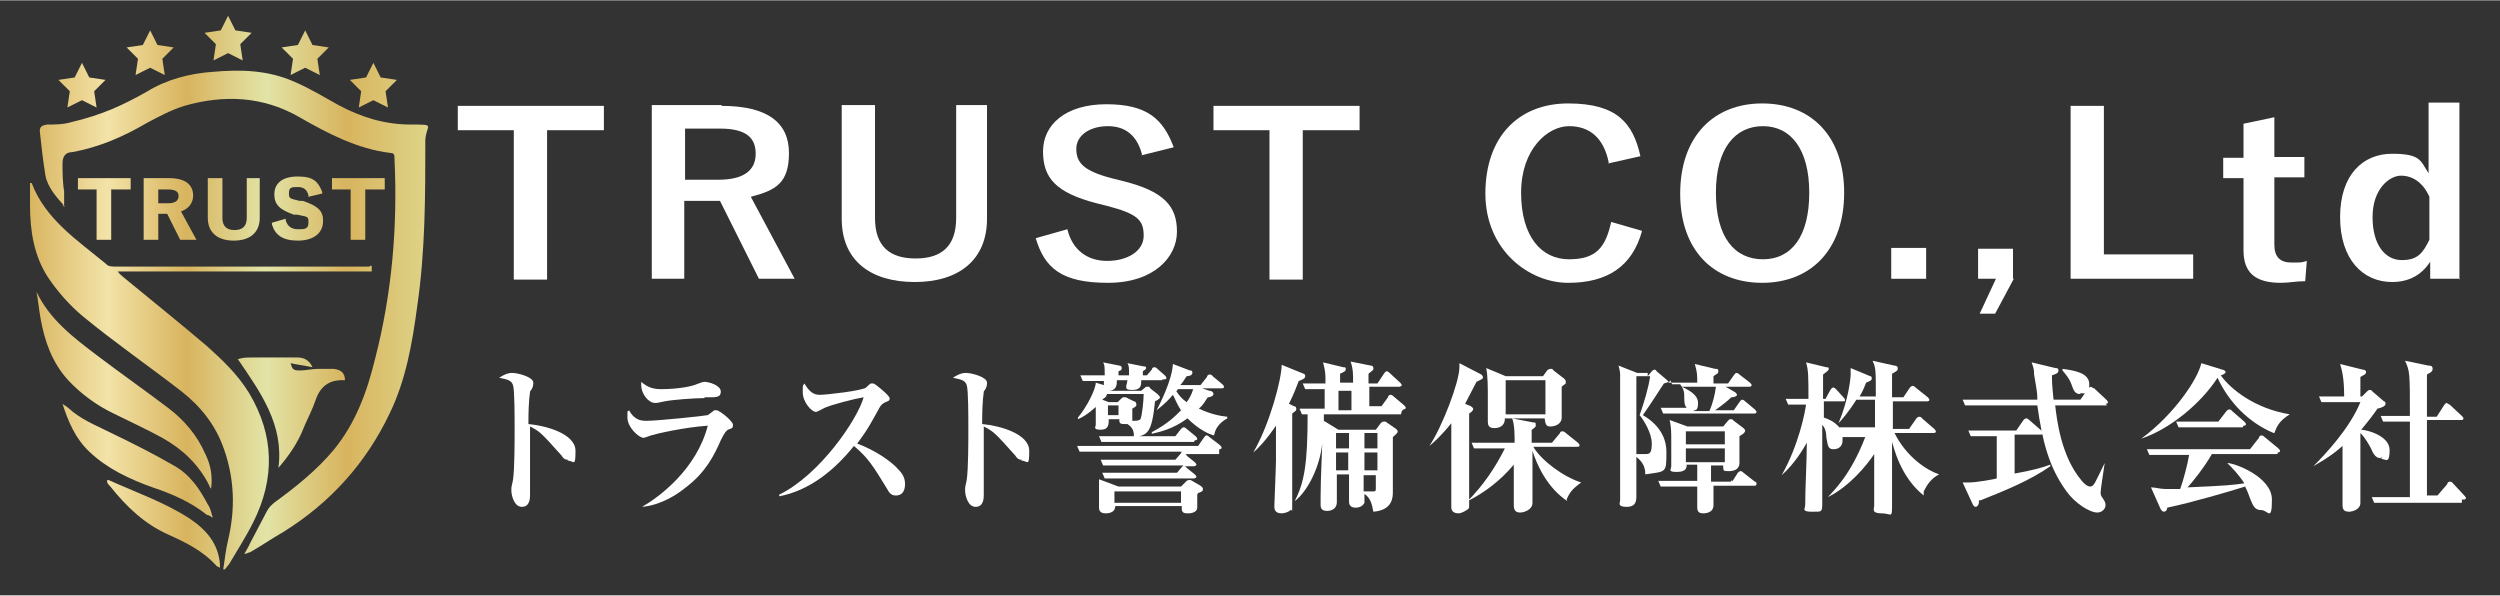 <?xml version="1.0" encoding="UTF-8"?> <svg xmlns="http://www.w3.org/2000/svg" xmlns:xlink="http://www.w3.org/1999/xlink" id="_レイヤー_1" width="108.7mm" height="25.9mm" version="1.1" viewBox="0 0 308 73.3"><rect x="0" y="0" width="308" height="73.3" fill="#333333" stroke="none"/><defs><style> .st0 { fill: #fff; } .st1 { fill: url(#_名称未設定グラデーション); } </style><linearGradient id="_名称未設定グラデーション" data-name="名称未設定グラデーション" x1="3.4" y1="32.3" x2="52.4" y2="32.3" gradientTransform="translate(0 68.3) scale(1 -1)" gradientUnits="userSpaceOnUse"><stop offset="0" stop-color="#d8b45e"></stop><stop offset=".2" stop-color="#f3e3a8"></stop><stop offset=".4" stop-color="#d8b45e"></stop><stop offset=".6" stop-color="#e2e4a7"></stop><stop offset=".8" stop-color="#d8b45e"></stop><stop offset="1" stop-color="#ded387"></stop></linearGradient></defs><g><g><path class="st0" d="M74.4,16h-7v18.4h-4.1V16h-6.9v-3h18s0,3,0,3Z"></path><path class="st0" d="M88.9,13c5.7,0,8.3,2.1,8.3,5.8s-1.6,4.6-4.7,5.4l5.4,10.1h-4.4l-4.8-9.6h-4.4v9.6h-4V12.9h8.6ZM84.4,22.1h4.1c3.2,0,4.6-1.2,4.6-3.2s-1.2-3.1-4.4-3.1h-4.3s0,6.3,0,6.3Z"></path><path class="st0" d="M121.6,26.9c0,5.1-3.5,7.8-8.9,7.8s-9-2.6-9-7.8v-14h4.1v13.9c0,3.5,1.8,5,5,5s5-1.5,5-5v-13.9h3.8v14Z"></path><path class="st0" d="M140.7,19c-.6-2.3-2-3.5-4.2-3.5s-3.9,1.1-3.9,2.8.9,2.7,4.3,3.6l1.2.3c5.4,1.3,6.9,3.2,6.9,6.3s-2.8,6.3-8.5,6.3-7.8-1.8-8.9-5.5l3.9-1.1c.6,2.5,2.4,3.9,4.9,3.9s4.5-1.2,4.5-3.1-.7-2.7-4.6-3.7l-1.2-.3c-5-1.3-6.6-3.1-6.6-6.4s2.8-5.8,7.8-5.8,7,1.8,8.3,5.3l-4,1h0Z"></path><path class="st0" d="M167.5,16h-7v18.4h-4.1V16h-6.9v-3h18s0,3,0,3Z"></path><path class="st0" d="M198.2,20c-.6-3-2.3-4.5-4.9-4.5s-5.9,2.8-5.9,8.2,2.5,8.2,5.9,8.2,4.5-1.5,5.2-4.6l3.8,1.1c-1.2,4.4-4.3,6.4-9.1,6.4s-10.2-4-10.2-11,4.1-11.1,10.2-11.1,8,2.5,8.9,6.5l-4,.9h0Z"></path><path class="st0" d="M227.2,23.7c0,7-4.1,11.1-10.1,11.1s-10.1-4-10.1-11,4.1-11.1,10.1-11.1,10.1,4,10.1,11ZM211.4,23.7c0,5.5,2.3,8.2,5.8,8.2s5.7-2.8,5.7-8.2-2.3-8.2-5.7-8.2-5.8,2.7-5.8,8.2Z"></path><path class="st0" d="M237.3,34.3h-4.3v-3.8h4.3v3.8Z"></path><path class="st0" d="M248.1,34.3l-2.3,4.3h-1.9l2-4.3h-2.2v-3.7h4.3v3.7h0Z"></path><path class="st0" d="M259.2,31.3h11v3h-15.1V13h4.1v18.4Z"></path><path class="st0" d="M280.2,19.3h3.7v2.5h-3.7v8.3c0,1.5.7,2.2,2.1,2.2s1.2,0,1.9-.2l-.2,2.5c-1.1,0-2,.2-3,.2-3.1,0-4.6-1.2-4.6-4v-8.9h-2.5v-2.5h2.5v-4.2l3.8-.8v4.9h0Z"></path><path class="st0" d="M303.1,34.3h-3.7v-2.1c-1.1,1.7-2.7,2.5-4.7,2.5-3.6,0-6.4-2.8-6.4-8s2.8-7.8,6.4-7.8,3.5.9,4.5,2.4v-8.7h3.8v21.8h0ZM299.3,24.2c-.8-1.8-2.1-2.6-3.5-2.6s-3.5,1.6-3.5,5.1,1.6,5.3,3.6,5.3,2.6-.9,3.4-2.5v-5.3Z"></path></g><g><path class="st0" d="M70,56.6c-.2,0-.5,0-.8-.5-2.5-2.8-2.7-3-3.9-3.6v5.2c0,.5,0,2.8,0,3.2s0,1.5-1,1.5-1.3-1.5-1.3-2,0-.4.2-1.3c.2-1.4.2-4.7.2-6.3s0-4.8-.2-5.4c-.2-.6-.7-.7-1.7-.9.3-.2.9-.6,1.6-.6s2.6.5,2.6,1.2-.3.9-.4,1.1c0,.4-.2.7-.2,4,2.2.2,5.8,1.2,5.8,3.3s-.2,1.2-1,1.2h0Z"></path><path class="st0" d="M89.8,52.8c-.4.3-.5.4-1,1.4-.8,1.8-1.8,3.9-4.3,5.8-1.1.9-3.1,2.2-5.4,2.4h0c2.1-1.2,6.7-4.6,8.1-10-2.9.2-6.4,1-7,1.2,0,0-.8.3-.9.3-.6,0-2-1.3-2-2.5s0-.6.2-.9c.7,1.3,1.6,1.3,2.2,1.3,1.3,0,7.1-.6,7.5-.7,0,0,.7-.5.8-.6h.3c.3,0,2,1.3,2,1.8s-.2.4-.6.6h0ZM86.8,49c-1.2,0-3.9.2-4.9.4-.9.2-1,.2-1.2.2-.8,0-1.7-1.1-1.7-2.2s0-.2,0-.4c.9.8,1.7.9,2.5.9,2.2,0,3.9-.4,4.3-.6.5-.2.8-.3,1-.3.5,0,2,.4,2,1.2s-.7.7-2,.7h0Z"></path><path class="st0" d="M110.3,61c-.5,0-.8-.4-1-.8-1.7-2.8-2.4-3.9-4.1-5.3-2.4,3-5.5,5.5-9.2,6.2v-.2c5.1-2.5,9.7-9.4,10.4-12-1.2.2-3.9.9-4.8,1.3-.8.4-.9.5-1.1.5-.5,0-1.6-1.2-1.6-2.4s0-.7.2-1.1c.6,1,1.1,1.4,1.9,1.4s5.2-.5,5.7-.9c0,0,.5-.5.6-.5h.3c.2,0,2,1.5,2,1.8s0,.3-.5.5c-.4.2-.5.3-.7.6-1,1.8-1.5,2.8-2.8,4.5,2.4.9,4.1,2.2,4.8,2.9s1.1,1.2,1.1,2.1-.4,1.4-1.1,1.4h0Z"></path><path class="st0" d="M125.9,56.6c-.2,0-.5,0-.8-.5-2.5-2.8-2.7-3-3.9-3.6v5.2c0,.5,0,2.8,0,3.2s0,1.5-1,1.5-1.3-1.5-1.3-2,0-.4.2-1.3c.2-1.4.2-4.7.2-6.3s0-4.8-.2-5.4c-.2-.6-.7-.7-1.7-.9.3-.2.9-.6,1.6-.6s2.6.5,2.6,1.2-.3.9-.4,1.1c0,.4-.2.7-.2,4,2.2.2,5.8,1.2,5.8,3.3s-.2,1.2-1,1.2h0Z"></path><path class="st0" d="M143.2,46.8h-2.6c0,.6,0,1.2-1.1,1.2s-.7-.4-.6-1.2h-1.3c0,.5,0,1.2-.9,1.3h3.9l.6-.5s0,0,.2,0,.2,0,.3.2l.9.7c.2.2.3.3.3.4s0,.2-.6.5c-.4,3.9-.9,4.2-2.6,4.4,0-.5,0-1.1-.8-1.6h-.4c-.6,0-.6-.2-.6-.6h-1.3c0,.6,0,1.3-1,1.3s-.6-.4-.6-.6v-2.2c-1,.9-1.7,1.3-2.2,1.5v-.2c1.1-1.3,2.2-3.5,2.2-4.3l1,.3v-.5h-.5c-1.2,0-1.6,0-2.1,0l-.3-.7c1.1,0,2.4,0,3,0,0-1,0-1.3-.2-1.6l2,.4c0,0,.3,0,.3.3s-.2.3-.4.4v.5h1.3c0-.9,0-1.2-.2-1.5l2,.4c.2,0,.3,0,.3.2s-.3.3-.4.4v.5h.5l.6-.7c0-.2.2-.3.3-.3s.2,0,.4.2l.9.8s.2.2.2.3c0,.2-.2.2-.3.2h-.2ZM150.2,55.9h-4.2s.2,0,.2.2l1,.8s.2.2.2.3-.2.2-.3.2h-1.2c0,0,.2,0,.3.2l1,.8s.2.2.2.3-.2.2-.3.2h-8.9c-1.2,0-1.6,0-2.1,0l-.3-.7c1.2,0,2.6,0,2.8,0h6.4l.6-.7c0,0,.2-.2.2-.2h-7.7c-1.2,0-1.6,0-2.2,0l-.3-.7c1.2,0,2.6,0,2.8,0h6.4l.7-.8c0,0,0-.2.2-.2h-10.6c-1.2,0-1.6,0-2.1,0l-.3-.7c1.2,0,2.6,0,2.8,0h12.1l.7-1s.2-.3.3-.3.2,0,.4.2l1.3,1s.2.2.2.3c0,.2-.2.2-.3.2h0ZM147.5,60.9v1.6c0,.5-.6.7-1.1.7s-.9,0-.8-.9h-8.2c0,.7-.6.9-1.2.9s-.8-.3-.8-.7v-1.8c0-.8,0-1.3,0-1.7l2.4.9h7.7l.6-.6c0,0,.2-.2.3-.2s.2,0,.3,0l1.2.7q.3.2.3.4c0,.2,0,.3-.6.5h0ZM147.1,54.4h-9.3c-1.2,0-1.6,0-2.1,0l-.3-.7c1.2,0,2.6,0,2.8,0h6.6l.7-.9c0,0,.2-.2.3-.2s.2,0,.4.2l1.1.9c0,0,.2.2.2.3,0,.2-.2.2-.3.2h0ZM136.3,48.7c0,.2-.2.2-.5.5l.8.3h1.1l.4-.4s.2-.2.3-.2.2,0,.3,0l1,.5c.2,0,.3.2.3.4s0,.2-.5.5v.9c0,.4,0,.5,0,.6.5,0,.8,0,1-.2.2-.4.4-2.3.4-3.1h-4.5ZM137.8,49.9h-1.3v1.2h1.3v-1.2ZM145.5,60.5h-8.2v1.4h8.2v-1.4ZM149.5,53.6c-.6-.2-1.8-.7-3.2-2.1-1.9,1.4-3.6,1.7-4.4,1.9v-.2c2.1-1.1,3-2.1,3.6-2.7-.6-.9-.8-1.6-1-1.9-.5.6-1,1.1-2,1.9h0c.4-.8,1.9-3.7,2-5.7l2.1.8c.2,0,.3,0,.3.3s-.4.4-.7.4c-.4.6-.5.8-.8,1.1h2.5l.8-1c0-.2.2-.3.3-.3s.3,0,.4.2l1.2,1s.2.2.2.3c0,.2-.2.2-.3.2h-2.4l.9.3c.3,0,.5.2.5.4s-.3.4-.7.4c-.3.4-.5.9-1.1,1.4,1.5.7,2.6.9,3.5,1v.2c-1.1.6-1.5,1.4-1.6,2h0ZM145.1,47.9s0,.2-.2.2c.3.5.7,1,1.3,1.4.3-.4.6-.9.8-1.6h-1.9Z"></path><path class="st0" d="M160,46.9c-.3.8-.6,1.6-1.2,2.8l.6.3s.3,0,.3.3,0,.2-.5.6v10.8c0,2.1,0,.8-.2,1.1-.2.2-.7.4-1.1.4-.9,0-.9-.6-.9-.9s.2-4.8.2-5.7v-4.2c-1.3,1.9-2.3,2.9-2.8,3.3h0c2-3.4,3.5-9,3.5-10.8l2.7,1.1s.2,0,.2.3-.3.4-.8.6h0ZM172.6,51h-9.5v.8l1.8,1.1h4.6l.6-.8c0,0,.2-.2.3-.2s.2,0,.3,0l1.3.9s.2.2.2.3,0,.2-.6.7v6.7c0,.7,0,2.3-2.4,2.5-.2-1.1-.4-1.7-1.1-2.2v1.1c-.2.4-.6.6-1.1.6-.8,0-.8-.6-.8-.8v-3.3h-1.5v3.4c0,1.1-1.1,1.1-1.2,1.1-.5,0-.8-.2-.8-.7v-1.1c0-2.2.2-5.9.2-6.5-.3,2.9-1.8,5.9-3.4,7.1h0c1.2-2.3,1.6-4.6,1.6-10.7h-.7l-.3-.7c1.1,0,2.3,0,3.1,0v-2.4h-.3c-1.2,0-1.6,0-2.1,0l-.3-.7c1.1,0,2.3,0,2.8,0,0-1.3,0-1.4-.3-2.6l2.5.6c.2,0,.3,0,.3.2s0,.3-.7.6v1.1h1.6c0-1.2,0-1.7-.3-2.6l2.5.5s.3,0,.3.3,0,.2-.6.7v1.2h1.1l.8-1.2c0,0,.2-.3.3-.3s.2,0,.4.2l1.3,1.2s.2.2.2.3-.2.2-.3.2h-3.7v2.4h1.5l.8-1.1c0-.2.2-.3.3-.3s.2,0,.4.2l1.3,1.1s.2.2.2.3-.2.2-.3.2l-.2.2ZM164.6,53.3v1.9h1.6v-1.9h-1.6ZM164.6,55.7v2.2h1.5v-2.2h-1.6,0ZM166.5,48.1h-1.6v2.4h1.6v-2.4ZM169.7,53.3h-1.6v1.9h1.6v-1.9ZM169.7,55.7h-1.6v2.2h1.6v-2.2ZM168,58.5v2h1.1c.3,0,.4,0,.4-.3v-1.7h-1.6,0Z"></path><path class="st0" d="M182.5,46.7s-.4.2-.6.3c-.6,1.2-1,1.9-1.4,2.7l.7.3c0,0,.3.2.3.3s0,.3-.5.6v11c0,.9,0,.6-.3.9-.5.3-.8.4-1,.4-.9,0-.9-.6-.9-.8,0-.8,0-2.1,0-2.9v-7.4c-1.2,1.5-2.2,2.4-2.7,2.8h0c1.6-2.4,3.7-7.9,3.7-9.7s0-.3,0-.5l2.7,1.4s.2.2.2.3,0,.2-.2.3ZM193.1,61.7c-2.4-1.6-3.7-4.3-4.3-6.2,0,1,0,5.5,0,6.4s-1.1,1.2-1.5,1.2c-.6,0-.8-.3-.8-.9s0-4.2,0-5c-1.6,1.9-3.5,3.4-5.7,4.5h0c1.9-1.9,3.4-4.1,4.6-6.5h-1.7c-1.2,0-1.6,0-2.1,0l-.3-.7c1.2,0,2.6,0,2.8,0h2.5c0-1,0-2.2-.3-3l2.6.5c.2,0,.3,0,.3.2s0,.2,0,.3c0,0-.4.4-.5.4v1.6h2.5l1-1.2c0-.2.2-.2.3-.2s.2,0,.4.2l1.5,1.2c0,0,.2.2.2.3s0,.2-.3.2h-5.4c1,1.7,3.7,3.7,5.9,4.4h0c-1.1.8-1.4,1.2-1.8,2.1ZM193,47.1c-.3.3-.4.3-.6.5v1.1c0,.4,0,2.5,0,2.7,0,.8-.8,1.1-1.4,1.1s-.6-.4-.7-1h-4.9c0,1.2-1.1,1.2-1.3,1.2-.7,0-.8-.4-.8-.8v-3.1c0-1,0-2.6-.2-3.5l2.4,1h4.6l.5-.7c0,0,.2-.2.4-.2s.3,0,.4.2l1.3,1c0,0,.2.2.2.3s0,.2,0,.3h0ZM190.4,46.8h-4.9v4.2h4.9v-4.2Z"></path><path class="st0" d="M203,46.3l.5-.6c0,0,.2-.2.3-.2s.2,0,.3.2l1.3,1.1c0,0,.2.2.2.3h3.5c0-.9,0-1.3-.3-2.3l2.5.6c.3,0,.4,0,.4.3s-.2.3-.6.6v.9h1.8l.7-1c0,0,.2-.3.3-.3s.2,0,.4.2l1.3,1c0,0,.2.2.2.3,0,.2-.2.2-.3.2h-2.9l1.2.7c0,0,.2.2.2.3s-.2.3-.7.3c-.3.3-1,.9-2,1.6h2.3l.7-1c0,0,.2-.3.3-.3s.2,0,.4.2l1.2,1c0,0,.2.2.2.3,0,.2-.2.2-.3.2h-9.1c-1.2,0-1.6,0-2.1,0l-.3-.7c.8,0,1.9,0,2.8,0h.4c-.2-.2-.3-.5-.3-1.2s0-1-.5-1.7h-1l-.2-.5c0,.2-.2.2-.8.4-.3.4-1.4,2.2-2.6,3.9.7.4,2.9,1.8,2.9,4.5s0,2.4-2.6,2.8c0-.9-.3-1.6-1.3-2.3v-.2c.3,0,.8,0,1.2,0,.6,0,.9,0,.9-1.3s-1-2.9-1.5-3.5c.6-1.7,1.1-3.4,1.3-4.8h-1.7v14.7c0,.6,0,1.4-1.2,1.4s-.8-.5-.8-.8v-15.4c0-.3,0-.5-.2-1.2l2.3.9h1.7-.4ZM213.4,59.3l.7-1.1c0,0,.2-.2.3-.2s.2,0,.4.2l1.4,1.1c.2,0,.2.2.2.3,0,.2-.2.2-.3.2h-5v2.4c0,1-1.1,1-1.3,1-.7,0-.7-.5-.7-.8v-2.5h-2.4c-1.2,0-1.6,0-2.1,0l-.3-.7c.9,0,2,0,2.8,0h2v-2h-1.3c0,.3,0,.9-1.2.9s-.7-.3-.7-.7v-2.9c0-1.3,0-1.9-.2-2.8l2.2.8h4.4l.5-.6c.2-.2.2-.3.4-.3s.2,0,.4.2l1.2.9c0,0,.2.2.2.3s0,.3-.7.7v3.3c0,.8-.7,1-1.3,1s-.7,0-.7-.5,0,0,0-.2h-1.5v2h2.4l.2-.2ZM208,47.6h-.8c.6.3,2,.9,2,2s-.4.8-.6,1h2c.4-.9.7-2.1.8-3h-3.4ZM207.7,53.1v1.6h4.8v-1.6h-4.8ZM207.7,55.2v1.7h4.8v-1.7h-4.8Z"></path><path class="st0" d="M237,61c-2.9-2.3-3.7-6-3.9-6.6,0,2.1,0,5.4,0,7.5s0,1.3-1.3,1.3-.9-.6-.9-.9v-.9c0-2.5,0-3.4,0-5.5-1,1.5-3.1,4-5.7,5.3h0c.7-.8,2.8-2.7,4.6-7.4h-.8c-1.3,0-1.7,0-2,0v.4c0,1-.8,1.1-1.1,1.1-.7,0-.7-.4-.9-1.5,0-.2,0-1-.5-1.5v9.5c0,1.3,0,1.2-1.3,1.2s-.8-.4-.8-.8c0-2.1.2-5.6.2-7.7-.4.7-1.5,2.6-3.1,4h0c2.1-3.7,2.9-7.8,3-8.7-1.1,0-1.6,0-2.2,0l-.3-.7c1.1,0,2.4,0,2.8,0,0-2.6,0-3.6-.3-4.5l2.5.6c.2,0,.3,0,.3.2s-.2.3-.7.7v3h.3l.6-1.1s.2-.3.3-.3.2,0,.4.2l.9,1c0,0,.2.2.2.3,0,.2,0,.2-.3.2h-2.3v2c.6.2,1.3.5,1.9,1.2,1.2,0,2.5,0,2.8,0h1.6v-3.4h-2.3c-.8,1.3-1.8,2.5-2.2,2.9h0c1.2-2.8,1.5-5.5,1.5-6v-.8l2.4,1c.2,0,.2.2.2.3,0,.2-.2.3-.7.5-.3.8-.5,1.2-.8,1.7h2c0-3.3,0-3.5-.4-4.4l2.7.6c0,0,.4,0,.4.3s0,.3-.7.7v2.9h1.4l.8-1.2c0,0,.2-.2.3-.2s.2,0,.4.2l1.5,1.2c0,0,.2.2.2.3,0,.2-.2.2-.3.2h-4.2v3.4h2l.9-1.3s.2-.2.3-.2.3,0,.4.2l1.5,1.3s.2.2.2.3c0,.2-.2.2-.3.2h-4.8c1.5,3,4,4.6,5.5,5.1h0c-1,.5-1.5,1.3-1.9,2.1h0Z"></path><path class="st0" d="M243.8,61.9c0,.2-.2.5-.4.5s-.3-.2-.4-.4l-1.2-2.6h.7c1,0,3.2-.4,3.5-.5v-5.2h-1.1c-1.4,0-1.8,0-2.1,0l-.3-.7c1,0,1.9,0,2.8,0h3.1l.9-1.3s.2-.2.3-.2.2,0,.4.2l1.5,1.3s.2.2.2.3c0,.2-.2.2-.3.2h-3.2v4.8c2.2-.4,3.3-.7,4.4-1.1v.2c-2.6,1.8-5.6,3-8.6,4.2h-.2ZM259.6,49.9h-6.4c.2,1.7.7,6.2,3.2,9.2,0,0,.6.8,1.1.8s.6-.5,1.8-2.9h0c-.2,1.3-.5,3.3-.5,3.6s0,.4.3.8c.2.3.3.5.3.8,0,.5-.5.9-1,.9-1,0-2.8-1.2-3.8-2.6-2.2-3-3-6.3-3.6-10.6h-6.8c-1.2,0-1.6,0-2.1,0l-.3-.7c1.2,0,2.6,0,2.8,0h6.4c0-.7,0-.8-.4-3.1,0-.9-.2-1.1-.3-1.5l2.9.7c.2,0,.4,0,.4.3s-.2.4-.8.6c0,.5,0,1.2.2,3h3.3l1-1.4q.2-.2.3-.2c0,0,.3.2.4.2l1.5,1.4c0,0,.2.2.2.3,0,.2-.2.2-.3.2h0ZM256.3,48.5c-.6,0-.8-.3-1.1-1.2-.3-.8-.7-1.2-1.1-1.7v-.2c1.5.2,3.3.5,3.3,1.9s-.5,1.1-1.1,1.1h0Z"></path><path class="st0" d="M280.1,53.3c-3.1-1.3-5.5-3.8-6.9-6.8-2,3.1-5.8,6.3-9.4,7.5h0c4.1-3,7-7.4,7.4-9.3l2.6.8c.2,0,.4.2.4.3s-.2.3-.6.4c1.2,1.7,4.2,4.1,8.5,4.8h0c-1.3.8-1.6,1.5-1.9,2.3h0ZM280.6,55.9h-8.1c-.9,1.6-2.5,3.6-3,4.1,4.7-.2,5.7-.3,7-.5-.7-1.1-1.5-1.9-2.1-2.5h0c.9,0,5.5,1.7,5.5,4.5s-.5,1.3-1.3,1.3-1-.5-1.3-1.2c-.3-.8-.4-1.1-.7-1.7-1.9.6-6.7,2-9.6,2.6,0,.3-.2.5-.4.5s-.3-.2-.4-.3l-1.2-2.7c.6,0,1.1.2,1.8.2h1.8c.4-1.1.9-3,1.1-4.2h-2.8c-1.4,0-1.8,0-2.1,0l-.3-.7c1,0,1.9,0,2.8,0h9.9l1.1-1.4c0-.2.2-.3.3-.3s.2,0,.4.2l1.7,1.4c0,0,.2.2.2.3,0,.2-.2.2-.3.2ZM276.3,52.6h-5.8c-1.2,0-1.6,0-2.1,0l-.3-.7c1.2,0,2.6,0,2.8,0h2.4l1-1.3c0,0,.2-.2.3-.2s.3,0,.4.2l1.5,1.3c0,0,.2.2.2.3,0,.2-.2.2-.3.2h0Z"></path><path class="st0" d="M293.3,56.4c-.6,0-.9-.5-1.2-1.2-.2-.4-.7-1.3-1.3-1.9v8.6c0,.9-1.1,1.1-1.4,1.1-.8,0-.8-.5-.8-.9v-7.2c-1.7,1.5-3,2.1-3.6,2.5h0c1.5-1.5,4.5-4.7,5.8-7.9h-2.7c-1.2,0-1.6,0-2.1,0l-.3-.7c1.2,0,2.5,0,2.7,0h.4c0-2.4-.3-3.3-.5-4l2.8.7c0,0,.4,0,.4.3s-.4.4-.7.6v2.4h.2l.6-.6c0,0,.2-.2.3-.2s.3,0,.4.2l1.4,1.2s.2,0,.2.3c0,.3-.5.5-1,.6-.4.6-1,1.4-2,2.6.6,0,3.5.7,3.5,2.5s-.5,1.1-1,1.1v-.3ZM303.3,61.9h-8.7c-1.2,0-1.6,0-2.1,0l-.3-.7c1.2,0,2.6,0,2.8,0h1.9v-9.3h-1.2c-1.2,0-1.6,0-2.1,0l-.3-.7c1.2,0,2.6,0,2.8,0h.8c0-5.3,0-5.5-.6-6.8l2.9.6c.2,0,.5,0,.5.4s-.4.5-.7.7v5.2h1.2l.9-1.4c0,0,.2-.3.3-.3s.3.2.4.2l1.5,1.4s.2.2.2.3c0,.2-.2.2-.3.2h-4.2v9.3h1.3l1.2-1.4c0-.2.2-.3.3-.3s.3,0,.4.2l1.4,1.5c0,0,.2.2.2.3,0,.2-.2.2-.3.2h-.2Z"></path></g></g><path class="st1" d="M45.5,32.8H14.3c-.4,0-1,0-1.2-.3-3.5-2.9-7.5-5.5-9.2-10h-.2v2.8c0,3.1.5,6.2,2.2,8.8,1.2,1.8,2.7,3.5,4.4,4.9,3.9,3.2,8.1,6.1,12.1,9.2,2.4,1.9,4.2,4.2,5.2,7.1,1.3,3.7,1.4,7.4.5,11.2-.3,1.2-.4,2.4-.6,3.6h.2c.2-.2.3-.4.5-.6,1-1.7,2.1-3.4,3-5.2,2.7-5.4,2.6-10.7-.5-15.9-1.4-2.3-3.3-4.1-5.2-5.8-3.4-2.9-6.9-5.7-10.3-8.5-.2-.2-.4-.3-.7-.7h31.3v-.7h-.2ZM26,60.2c.2-1.5,0-2.9-.7-4.3-1-2.3-2.6-4.2-4.6-5.7-2.9-2.2-5.9-4.3-8.8-6.5-2.9-2.2-5.8-4.4-7.4-7.8h0c.2,1.1.3,2.2.5,3.3.5,2.8,1.4,5.4,3.4,7.6,1.6,1.7,3.5,3.1,5.6,4.1,2,1,4,1.9,6,3,2.5,1.4,4.5,3.3,5.8,5.9,0,.2.2.3.3.5h0ZM38.5,45.2c-.4-.9-1.1-1.2-1.8-1.2h-5.8c-.5,0-.9,0-1.6.2,2.8,4.1,5.7,8.1,5,13.4,1.3-1.5,2.4-3.1,3.1-4.9.5-1.2,1.1-2.3,1.5-3.5.6-1.7,1.7-2.5,3.6-2.4h0c0-.9-.5-1.3-1.4-1.4h-1.9c-.8,0-1.5.2-2.3.2s-.9-.2-1.1-.9c.9.2,1.8.3,2.7.5h0ZM26.2,63.7c-.2-.7-.3-1.2-.6-1.6-1-1.9-2.2-3.7-4.2-4.8-2.6-1.5-5.2-2.8-7.9-4.1-1.8-.9-3.6-1.6-5.1-3-.2-.2-.5-.3-.7-.5.7,2.2,1.6,4.3,3.3,5.9,2.2,2.1,5,3.4,7.8,4.4,2.4.8,4.7,1.8,6.7,3.4,0,0,.3,0,.6.3h0ZM13.2,59.1s0,0,0,.2c0,.2.2.4.4.6,2,2.5,4.2,4.6,7.1,5.9,2.2,1,4.3,2,6,3.9l.4.2v-.4c-.2-2.6-1.7-4.3-3.8-5.7-3.1-2-6.6-3.2-9.9-4.7h0ZM8,25.4c-1-1.1-2.1-2.3-2.4-3.8-.3-1.8-.5-3.7-.7-5.5,0-.7.5-.7.9-.8,1,0,2,0,3-.3,1.7-.4,3.3-.9,5-1.6,1.4-.6,2.8-1.3,4.2-2.1,2.6-1.6,5.4-2.3,8.3-2.5,3.4-.3,6.7-.2,9.9,1.2,1.9.8,3.7,1.9,5.5,2.9,2.8,1.5,5.7,2.4,8.9,2.4s1.9,0,1.8,1.9c0,6.9,0,13.7-1,20.5-.6,4.5-1.4,9.1-3.4,13.2-2.9,6.1-7.3,11-13.1,14.6-1.4.8-2.7,1.7-4.1,2.5-.2,0-.4.2-.7.2.2-.4.5-.8.7-1.3.7-1.3,1.4-2.7,2.1-4,.2-.4.6-.8,1-1.1,2.6-1.9,5.1-3.9,7.2-6.4,2.7-3.3,4.1-7.1,5.1-11.2,2.1-8.1,2.8-16.4,2.4-24.7,0-.4,0-.7-.5-.7-4.1-.5-7.7-2.4-11.2-4.4-4.5-2.6-9.3-2.8-14.2-1.4-1.6.5-3.1,1.3-4.6,2.1-2.9,1.7-5.9,3-9.2,3.6-.8,0-1.2.5-1.2,1.4s0,2.3.2,3.4c0,.6,0,1.1,0,1.7h-.2l.2.2ZM9.6,21.9h6.5v1.4h-2.4v6.2h-1.8v-6.2h-2.3v-1.4ZM23.8,24.1c0-1-.5-2.2-3-2.2h-3.1v7.6h1.8v-3.2h1.1l1.6,3.2h2l-1.9-3.5c.9-.3,1.5-1,1.5-2h0ZM22,24.1c0,.2,0,.9-1.3.9h-1.2v-1.7h1.2c1.1,0,1.3.4,1.3.8ZM30.3,21.9h1.7v4.9c0,1.8-1.2,2.8-3.2,2.8s-3.2-1-3.2-2.8v-4.9h1.8v4.9c0,1,.5,1.5,1.5,1.5s1.5-.5,1.5-1.5v-4.9h0ZM39.8,27.2c0,1.5-1.2,2.4-3.1,2.4s-2.8-.7-3.2-2v-.2l1.7-.5v.2c.2.7.7,1.1,1.5,1.1s1.3,0,1.3-.8,0-.7-1.4-1h-.4c-1.7-.6-2.4-1.2-2.4-2.5s.9-2.2,2.9-2.2,2.5.7,3,1.9v.2l-1.7.4v-.2c-.2-.7-.6-1-1.3-1s-1.1,0-1.1.7,0,.7,1.3,1h.4c1.8.6,2.5,1.2,2.5,2.4h0ZM47.4,21.9v1.4h-2.4v6.2h-1.8v-6.2h-2.3v-1.4h6.5ZM28.1,1.9l.9,1.8,2,.3-1.4,1.4.3,2-1.8-.9-1.8.9.3-2-1.4-1.4,2-.3s.9-1.8.9-1.8ZM18.5,3.7l.9,1.8,2,.3-1.4,1.4.3,2-1.8-.9-1.8.9.3-2-1.4-1.4,2-.3.9-1.8ZM10.1,7.7l.9,1.8,2,.3-1.4,1.4.3,2-1.8-.9-1.8.9.3-2-1.4-1.4,2-.3.9-1.8ZM37.6,3.7l.9,1.8,2,.3-1.4,1.4.3,2-1.8-.9-1.8.9.3-2-1.4-1.4,2-.3.9-1.8ZM46,7.7l.9,1.8,2,.3-1.4,1.4.3,2-1.8-.9-1.8.9.3-2-1.4-1.4,2-.3.9-1.8Z"></path></svg> 
